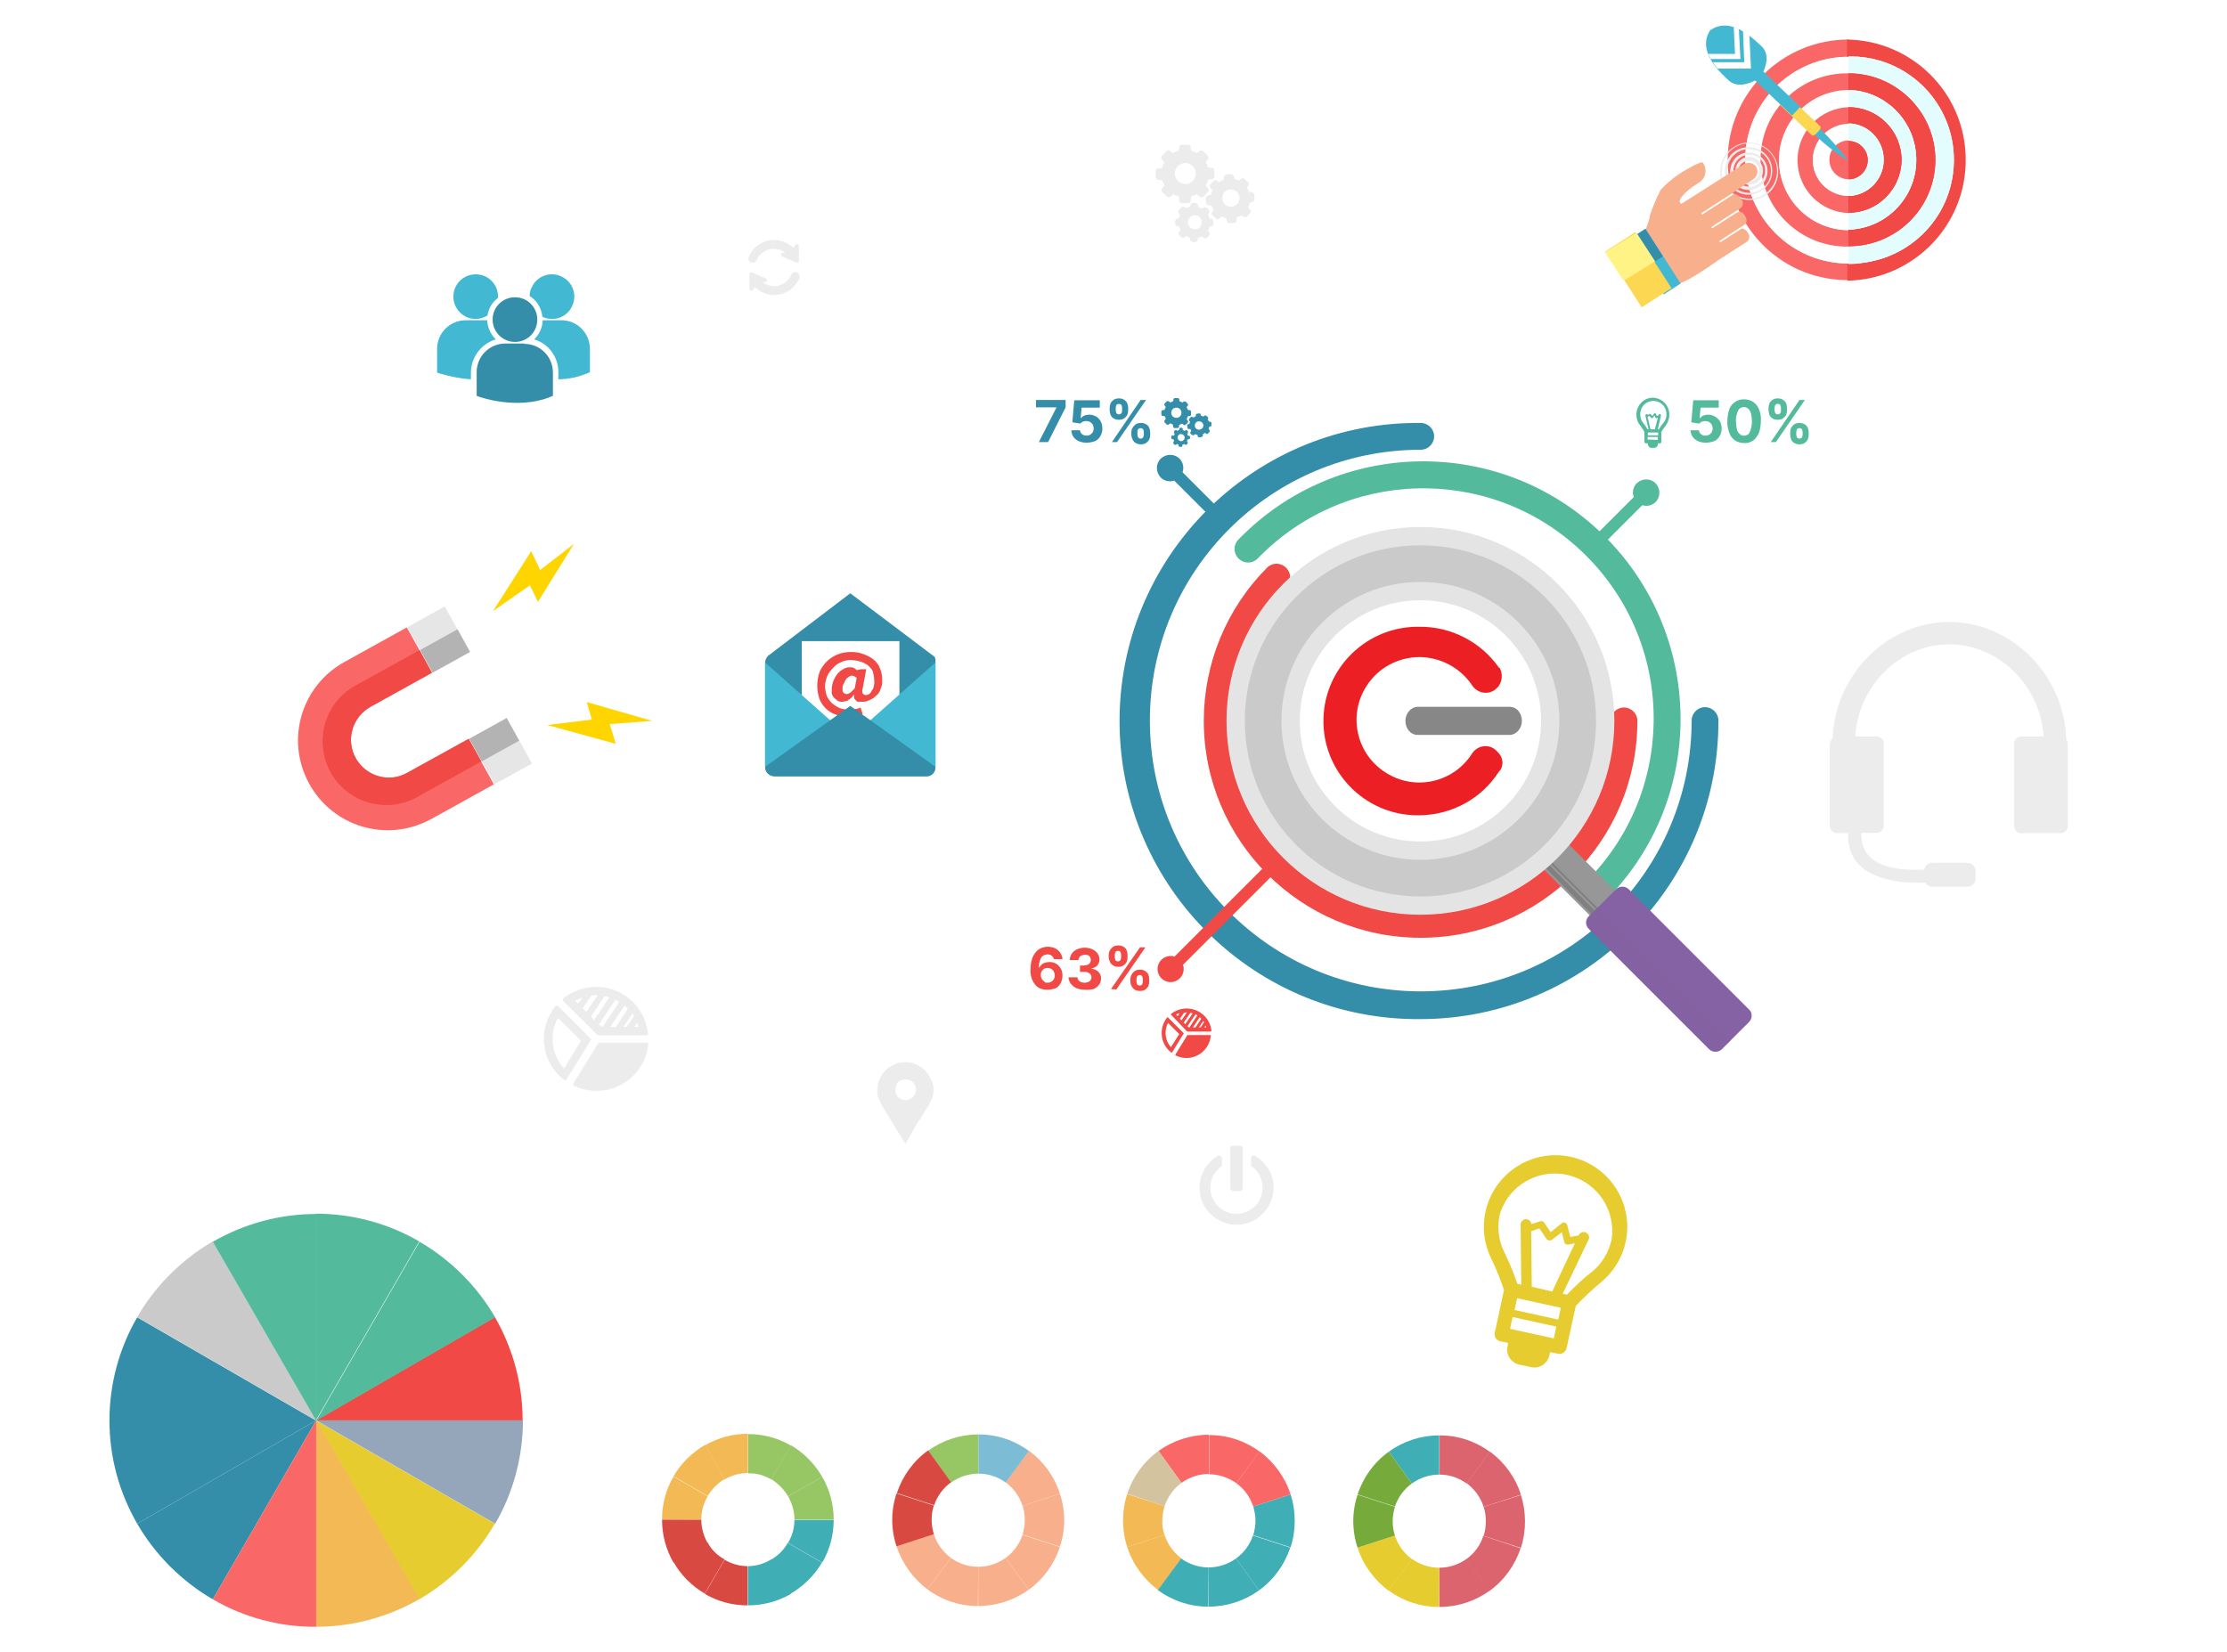 <?xml version="1.0" encoding="utf-8"?>
<!-- Generator: Adobe Illustrator 24.1.1, SVG Export Plug-In . SVG Version: 6.00 Build 0)  -->
<svg version="1.1" id="Layer_1" xmlns="http://www.w3.org/2000/svg" xmlns:xlink="http://www.w3.org/1999/xlink" x="0px" y="0px"
	 viewBox="0 0 698 518" style="enable-background:new 0 0 698 518;" xml:space="preserve">
<style type="text/css">
	.st0{fill:#FFFFFF;}
	.st1{fill:#F96867;}
	.st2{fill:#E6E6E6;}
	.st3{fill:#F04946;}
	.st4{fill:#B3B3B3;}
	.st5{fill:#FFD500;}
	.st6{fill:#E3FDFF;}
	.st7{fill:#FF2942;}
	.st8{fill:#42B8D3;}
	.st9{fill:#FCD751;}
	.st10{fill:#ECECEC;}
	.st11{fill:#F8B08C;}
	.st12{fill:#FFF385;}
	.st13{fill:#348EA9;}
	.st14{fill:#CACACA;}
	.st15{fill:#53BB9B;}
	.st16{fill:#E6CC2F;}
	.st17{fill:#95A6BA;}
	.st18{fill:#F3B955;}
	.st19{fill:#DC646E;}
	.st20{fill:#40AEB5;}
	.st21{fill:#76AA3B;}
	.st22{fill:#D3C39F;}
	.st23{fill:#97C664;}
	.st24{fill:#7CBCD5;}
	.st25{fill:#D84941;}
	.st26{fill:#979797;}
	.st27{fill:#808080;}
	.st28{fill:#8562A3;}
	.st29{opacity:0.5;fill:#8562A3;enable-background:new    ;}
	.st30{fill:#B1B1B1;}
	.st31{fill:none;stroke:#E4E4E4;stroke-width:22.97;stroke-miterlimit:10;}
	.st32{fill:none;stroke:#CACACA;stroke-width:11.48;stroke-miterlimit:10;}
	.st33{fill:#EC2024;}
	.st34{fill:#878787;}
</style>
<rect class="st0" width="698" height="518"/>
<g>
	<path class="st1" d="M127.6,242.3c-5.7,3.2-12.9,1.1-16.1-4.6c-3.2-5.7-1.1-12.9,4.6-16.1l19.3-10.7l-7.9-14.2l-19.3,10.7
		c-13.7,7.4-18.8,24.4-11.4,38.1s24.4,18.8,38.1,11.4c0.2-0.1,0.4-0.2,0.6-0.3l19.3-10.7l-7.9-14.2L127.6,242.3z"/>
	
		<rect x="130.7" y="192.3" transform="matrix(0.875 -0.485 0.485 0.875 -79.962 91.752)" class="st2" width="13.4" height="16.3"/>
	
		<rect x="150.1" y="227.3" transform="matrix(0.875 -0.485 0.485 0.875 -94.473 105.518)" class="st2" width="13.4" height="16.3"/>
	<path class="st3" d="M127.6,242.3c-5.7,3.2-12.9,1.1-16.1-4.6c-3.2-5.7-1.1-12.9,4.6-16.1l19.3-10.7l-3.9-7.1l-19.3,10.7
		c-9.9,4.9-13.9,16.9-9,26.8c4.9,9.9,16.9,13.9,26.8,9c0.5-0.3,1.1-0.6,1.6-0.9l19.3-10.7l-4-7.1L127.6,242.3z"/>
	
		<rect x="148.1" y="227.8" transform="matrix(0.875 -0.485 0.485 0.875 -92.995 104.118)" class="st4" width="13.4" height="8.1"/>
	
		<rect x="132.7" y="200" transform="matrix(0.875 -0.485 0.485 0.875 -81.437 93.149)" class="st4" width="13.4" height="8.1"/>
	<polygon class="st5" points="183.9,220.1 204.4,226 191.1,227 193,233.2 171.5,227.3 185.5,225.6 	"/>
	<polygon class="st5" points="168.6,188.7 179.9,170.5 169.3,178.7 166.5,172.8 154.5,191.6 166.1,183.5 	"/>
</g>
<path class="st1" d="M547,50.2c0-17.9,14.5-32.4,32.4-32.4c0,0,0.1,0,0.1,0v-5.4c-20.8-0.1-37.8,16.7-38,37.5
	c-0.1,20.5,16.1,37.3,36.5,37.9h1.4v-5.2C561.6,82.7,547.1,68.2,547,50.2C547,50.3,547,50.2,547,50.2z"/>
<path class="st0" d="M547,50.2c0,17.9,14.5,32.4,32.5,32.4c0,0,0.1,0,0.1,0v-5.2c-15,0.2-27.4-11.8-27.5-26.9
	c-0.2-14.8,11.4-27,26.2-27.5h1.2v-5.2C561.5,17.8,547,32.3,547,50.2z"/>
<path class="st1" d="M557.6,50.2c0-12.2,9.8-22,22-22V23c-15-0.4-27.5,11.5-27.8,26.5c-0.4,15,11.5,27.5,26.5,27.8h1.2v-5.2
	C567.3,72.1,557.6,62.3,557.6,50.2C557.6,50.2,557.6,50.2,557.6,50.2L557.6,50.2z"/>
<path class="st0" d="M557.6,50.2c0,12.1,9.9,22,22,22v-5.3c-9.2-0.2-16.4-7.8-16.2-17c0.2-8.9,7.3-16,16.2-16.2v-5.2
	c-11.9-0.2-21.8,9.3-22,21.3C557.6,49.9,557.6,50,557.6,50.2z"/>
<path class="st1" d="M568.2,50.2c0-6.3,5.1-11.4,11.4-11.4v-5.2c-9.2,0.2-16.4,7.8-16.2,17c0.2,8.9,7.3,16,16.2,16.2v-5.4
	C573.3,61.5,568.2,56.5,568.2,50.2C568.2,50.2,568.2,50.2,568.2,50.2z"/>
<path class="st0" d="M568.2,50.2c0,6.2,5.1,11.3,11.3,11.2c0,0,0,0,0.1,0v-5.2c-3.3,0.2-6.1-2.4-6.3-5.7c0,0,0,0,0,0
	c-0.1-3.3,2.4-6.1,5.8-6.3h0.5v-5.2C573.3,38.9,568.2,43.9,568.2,50.2C568.2,50.1,568.2,50.2,568.2,50.2z"/>
<path class="st1" d="M573.4,50.2c0,3.3,2.7,6,6,6l0,0V44C576,44.1,573.3,46.8,573.4,50.2z"/>
<path class="st3" d="M578.9,12.4v5.4c17.9,0,32.5,14.5,32.6,32.4S597,82.7,579,82.8l0,0V88c20.9-0.4,37.5-17.6,37.1-38.5
	C615.8,29.1,599.3,12.7,578.9,12.4L578.9,12.4z"/>
<path class="st0" d="M606.6,50.2c0,15-12.2,27.2-27.2,27.2c0,0,0,0,0,0v5.2c17.9,0.3,32.7-13.9,33-31.9c0.3-17.9-13.9-32.7-31.9-33
	c-0.4,0-0.8,0-1.1,0l0,0V23c14.9-0.1,27.1,11.9,27.2,26.8C606.6,49.9,606.6,50.1,606.6,50.2L606.6,50.2z"/>
<path class="st6" d="M606.6,50.2c0,15-12.2,27.2-27.2,27.2c0,0,0,0,0,0v5.2c17.9,0.3,32.7-13.9,33-31.9c0.3-17.9-13.9-32.7-31.9-33
	c-0.4,0-0.8,0-1.1,0l0,0V23c14.9-0.1,27.1,11.9,27.2,26.8C606.6,49.9,606.6,50.1,606.6,50.2L606.6,50.2z"/>
<path class="st7" d="M606.6,50.2c0-15-12.2-27.2-27.2-27.2c0,0,0,0,0,0v5.2c12.1,0.4,21.6,10.5,21.2,22.6
	c-0.4,11.6-9.7,20.9-21.2,21.2v5.2C594.4,77.2,606.5,65.2,606.6,50.2z"/>
<path class="st3" d="M606.6,50.2c0-15-12.2-27.2-27.2-27.2c0,0,0,0,0,0v5.2c12.1,0.4,21.6,10.5,21.2,22.6
	c-0.4,11.6-9.7,20.9-21.2,21.2v5.2C594.4,77.2,606.5,65.2,606.6,50.2z"/>
<path class="st0" d="M596,50.2c0,9.2-7.4,16.6-16.6,16.6V72c12.1-0.4,21.6-10.5,21.2-22.6c-0.4-11.6-9.7-20.9-21.2-21.2v5.2
	C588.6,33.5,596,40.9,596,50.2C596,50.2,596,50.2,596,50.2z"/>
<path class="st6" d="M596,50.2c0,9.2-7.4,16.6-16.6,16.6V72c12.1-0.4,21.6-10.5,21.2-22.6c-0.4-11.6-9.7-20.9-21.2-21.2v5.2
	C588.6,33.5,596,40.9,596,50.2C596,50.2,596,50.2,596,50.2z"/>
<path class="st7" d="M596,50.2c0-9.2-7.4-16.6-16.6-16.6v5.2c6.3,0.2,11.2,5.4,11,11.7c-0.2,6-5,10.9-11,11v5.2
	C588.5,66.7,595.9,59.3,596,50.2z"/>
<path class="st3" d="M596,50.2c0-9.2-7.4-16.6-16.6-16.6v5.2c6.3,0.2,11.2,5.4,11,11.7c-0.2,6-5,10.9-11,11v5.2
	C588.5,66.7,595.9,59.3,596,50.2z"/>
<path class="st0" d="M585.4,50.2c0,3.3-2.6,6-5.8,6c-0.1,0-0.1,0-0.2,0l0,0v5.2c6.3-0.2,11.2-5.4,11-11.7c-0.2-6-5-10.9-11-11v5.2
	C582.8,44,585.4,46.8,585.4,50.2L585.4,50.2z"/>
<path class="st6" d="M585.4,50.2c0,3.3-2.6,6-5.8,6c-0.1,0-0.1,0-0.2,0l0,0v5.2c6.3-0.2,11.2-5.4,11-11.7c-0.2-6-5-10.9-11-11v5.2
	C582.8,44,585.4,46.8,585.4,50.2L585.4,50.2z"/>
<path class="st7" d="M585.4,50.2c0-3.3-2.7-6-6-6v12C582.7,56.2,585.4,53.5,585.4,50.2z"/>
<path class="st3" d="M585.4,50.2c0-3.3-2.7-6-6-6v12C582.7,56.2,585.4,53.5,585.4,50.2z"/>
<path class="st8" d="M579.4,50.6c-2.8-3.8-5.9-7.3-9.3-10.6l-0.9,0.9l-0.9,0.9C571.7,45.1,575.4,48,579.4,50.6z"/>
<path class="st9" d="M569.7,41.4c0,0,1.4-1.3,0.8-1.8l-10.3-9.8l-2.6,2.8l10.3,9.8C568.5,42.9,569.7,41.4,569.7,41.4z"/>
<rect x="554.5" y="20" transform="matrix(0.689 -0.725 0.725 0.689 152.428 412.414)" class="st8" width="3.8" height="17.5"/>
<path class="st8" d="M551.7,24.3c0,0,4.2-6.3,0.4-9.8c-2.8-2.6-9.7-9.5-16.1-5c-4.2,6.5,3,13.1,5.8,15.7
	C545.5,28.7,551.7,24.3,551.7,24.3z"/>
<path class="st0" d="M545,9.1c-0.5-0.3-1-0.5-1.6-0.6l0.4,8.4h-8.4l0.8,1.6h9.3L545,9.1z"/>
<path class="st0" d="M548.8,21.5l-0.5-10.5c-0.6-0.5-1.3-0.9-2-1.3l0.4,9.8h-9.8c0.4,0.7,0.9,1.4,1.4,2L548.8,21.5z"/>
<path class="st10" d="M555.6,48.9c-2.6-4-8-5.2-12-2.6s-5.2,8-2.6,12c2.6,4,8,5.2,12,2.6c0,0,0,0,0,0
	C557,58.3,558.2,52.9,555.6,48.9z M540.6,58.6c-2.7-4.2-1.5-9.8,2.8-12.5c4.2-2.7,9.8-1.5,12.5,2.8c2.7,4.2,1.5,9.8-2.7,12.5
	C548.9,63.9,543.4,62.7,540.6,58.6z"/>
<path class="st10" d="M554,49.9c-2.1-3.2-6.3-4.1-9.5-2.1c-3.2,2.1-4.1,6.3-2.1,9.5c2.1,3.2,6.3,4.1,9.5,2.1l0,0
	C555.1,57.4,556,53.1,554,49.9z M541.8,57.6c-2.2-3.5-1.2-8.1,2.2-10.3c3.5-2.2,8.1-1.2,10.3,2.2c2.2,3.5,1.2,8.1-2.2,10.3
	c-3.4,2.3-7.9,1.3-10.2-2C542,57.8,541.9,57.7,541.8,57.6L541.8,57.6z"/>
<path class="st10" d="M552.5,50.8c-1.5-2.3-4.6-3-6.9-1.5c-2.3,1.5-3,4.6-1.5,6.9c1.5,2.3,4.5,3,6.9,1.6l0,0
	C553.2,56.3,553.9,53.2,552.5,50.8C552.5,50.9,552.5,50.9,552.5,50.8z M543.2,56.8c-1.7-2.7-0.9-6.4,1.8-8.1s6.4-0.9,8.1,1.8
	c1.7,2.7,0.9,6.4-1.8,8.1C548.5,60.4,544.9,59.6,543.2,56.8z"/>
<path class="st10" d="M550.9,51.9c-0.9-1.5-2.9-2-4.5-1c-1.5,0.9-2,2.9-1,4.5c0.9,1.5,2.9,2,4.5,1c0,0,0,0,0,0l0,0
	C551.4,55.4,551.8,53.4,550.9,51.9C550.9,51.9,550.9,51.9,550.9,51.9z M544.6,55.9c-1.3-2-0.7-4.7,1.3-6c2-1.3,4.7-0.7,6,1.3
	c1.3,2,0.7,4.7-1.3,6c0,0,0,0,0,0l0,0c-2,1.3-4.6,0.8-5.9-1.2C544.7,56,544.6,55.9,544.6,55.9z"/>
<path class="st11" d="M538.5,81.6l9-5.8c0.9-0.6,1-1.9,0.4-2.7c0-0.1-0.1-0.1-0.1-0.2l0,0c-0.3-0.6-0.9-1-1.6-1.2
	c-0.4,0-0.7,0.1-1,0.4l-5.9,3.8c-0.1,0-0.1,0-0.3-0.1s-0.1-0.1,0-0.3l0,0l7.7-5c0.8-0.5,1-1.6,0.3-2.7c-0.5-0.8-0.8-1.3-1.7-1.4
	c-0.4,0-0.7,0.1-1,0.3l-7.5,4.8c-0.1,0-0.3,0-0.3-0.1s-0.1-0.3,0-0.3l0,0l7.4-4.8l0,0l1.6-1c0.9-0.7,1-2,0.3-2.8
	c-0.1-0.1-0.1-0.1-0.2-0.2c-0.3-0.7-1-1.3-1.8-1.4c-0.3,0-0.6,0.1-0.9,0.3l-9.3,6c-0.1,0-0.3,0-0.3-0.1s-0.1-0.3,0-0.3l9.3-6
	l2.3-1.6l4.6-3c1.3-0.8,1.7-2.5,1-3.8c-0.8-1.3-2.5-1.7-3.8-1c-0.1,0-0.1,0.1-0.2,0.1l0,0l-19.5,12.4c-1.7-0.7,0.8-3.7,5.1-6.4
	c2.1-1,3-3.5,2.1-5.6c-0.1-0.3-0.3-0.6-0.5-0.9c0,0-0.1-0.8-5.2,2.2c-3,1.7-5.7,3.8-8,6.3c-1.3,2.6-2.5,5.3-3.4,8.1
	c-0.1,0.2-0.1,0.5-0.1,0.8c-0.4,2.2-3.5,7.2-1.2,11c2.9,4.7,6.5,10.2,6.5,10.2S524.3,91.8,538.5,81.6z"/>
<rect x="515.4" y="72" transform="matrix(0.842 -0.54 0.54 0.842 37.597 292.812)" class="st8" width="6.3" height="20.4"/>
<rect x="508.1" y="74.2" transform="matrix(0.841 -0.541 0.541 0.841 35.793 291.25)" class="st9" width="11.1" height="20.9"/>
<polygon class="st12" points="503,79.1 512.9,73 518.8,81.9 508.9,88 "/>
<rect x="515.7" y="71.9" transform="matrix(0.842 -0.54 0.54 0.842 40.215 291.277)" class="st13" width="2.9" height="10.2"/>
<path class="st13" d="M292.5,205.6L292.5,205.6c-0.2-0.2-26-19.6-26-19.6l-25.1,19.1c-1,0.6-1.6,1.6-1.6,2.8v32.4c0,1.7,1.3,3,3,3
	h47.4c1.7,0,3-1.3,3-3v-32.7C293.4,205.9,292.5,205.6,292.5,205.6z"/>
<rect x="251.3" y="201" class="st0" width="30.6" height="25.6"/>
<path class="st8" d="M266.5,231.4l-26.7-23.7v32.4c0,1.7,1.3,3,3,3h47.4c1.7,0,3-1.3,3-3v-32.4L266.5,231.4z"/>
<path class="st3" d="M269.9,209.8h1.6l-1.1,6c-0.2,0.5-0.2,1.1,0,1.6c0.2,0.2,0.5,0.5,0.7,0.5c0.4,0,0.8,0,1.1-0.2
	c0.4-0.2,0.7-0.5,0.9-0.9c0.2-0.5,0.7-0.9,0.7-1.4c0.2-0.7,0.3-1.4,0.2-2.1c0-1-0.2-2-0.5-3c-0.4-0.7-1-1.3-1.6-1.8
	c-0.7-0.5-1.5-0.9-2.3-1.1c-0.9-0.3-1.8-0.4-2.8-0.5c-1.1,0-2.2,0.2-3.2,0.7c-1,0.4-1.8,1-2.5,1.8c-0.7,0.7-1.4,1.6-1.8,2.5
	c-0.4,1-0.7,2.1-0.7,3.2c0,1,0.2,2,0.5,3c0.4,0.9,0.9,1.6,1.6,2.3c0.8,0.7,1.6,1.2,2.5,1.6c1.1,0.4,2.3,0.5,3.5,0.5
	c0.5,0,0.9,0,1.4-0.2c0.6-0.1,1.1-0.2,1.6-0.5l0.7,2.1c-0.7,0.2-1.1,0.5-1.8,0.7c-0.8,0.2-1.5,0.3-2.3,0.2c-1.4,0-2.8-0.2-4.1-0.7
	c-2.4-0.7-4.3-2.5-5.3-4.8c-1-2.8-1-5.9,0-8.7c1.1-2.5,3.2-4.5,5.8-5.5c1.3-0.5,2.7-0.7,4.1-0.7c1.3,0,2.7,0.2,3.9,0.7
	c1.1,0.4,2.1,0.9,3,1.6c0.9,0.7,1.7,1.7,2.1,2.8c0.5,1.2,0.7,2.4,0.7,3.7c0.1,0.9-0.1,1.9-0.5,2.8c-0.2,0.8-0.7,1.6-1.4,2.1
	c-0.6,0.6-1.3,1.1-2.1,1.4c-0.8,0.4-1.7,0.6-2.5,0.5h-1.1c-0.2,0-0.5-0.2-0.7-0.5s-0.5-0.5-0.5-0.7v-1.1l0,0
	c-0.2,0.2-0.5,0.7-0.7,0.9c-0.3,0.3-0.6,0.5-0.9,0.7c-0.3,0.3-0.7,0.5-1.1,0.5c-0.7,0.3-1.6,0.3-2.3,0c-0.2-0.2-0.7-0.5-0.9-0.7
	c-0.4-0.3-0.7-0.7-0.9-1.1c-0.2-0.4-0.3-0.9-0.2-1.4c-0.1-1.8,0.5-3.6,1.6-5.1c0.5-0.7,1.1-1.2,1.8-1.6c0.6-0.4,1.3-0.7,2.1-0.7
	c0.5,0,1,0,1.4,0.2c0.3,0.2,0.7,0.4,0.9,0.7L269.9,209.8z M268.5,212.5c-0.2-0.2-0.5-0.2-0.7-0.5c-0.2,0-0.5-0.2-0.7-0.2
	c-0.4,0-0.8,0.2-1.2,0.5c-0.5,0.2-0.7,0.7-0.9,0.9l-0.7,1.4c-0.2,0.4-0.3,0.9-0.2,1.4c-0.1,0.4,0,0.8,0.2,1.1
	c0.3,0.3,0.7,0.5,1.1,0.5c0.3,0,0.5-0.1,0.7-0.2c0.2-0.2,0.5-0.2,0.7-0.5l0.7-0.7c0.3-0.2,0.5-0.6,0.5-0.9L268.5,212.5z"/>
<path class="st13" d="M290.2,243.4h-47.4c-1.7,0-3-1.3-3-3l26.7-19.1l26.7,19.1c0.1,1.5-1,2.9-2.5,3
	C290.5,243.4,290.3,243.4,290.2,243.4z"/>
<g>
	<path class="st14" d="M66.7,389.2c-9.8,5.7-18,13.9-23.7,23.7l56.1,32.4L66.7,389.2z"/>
	<path class="st3" d="M163.8,445.3c0-11.4-3-22.5-8.7-32.4l-56.1,32.4H163.8z"/>
	<path class="st13" d="M43,413c-5.7,9.8-8.7,21-8.7,32.4h64.8L43,413z"/>
	<path class="st15" d="M99.1,380.6c-11.4,0-22.5,3-32.4,8.7l32.4,56.1V380.6z"/>
	<path class="st15" d="M131.4,389.2c-9.8-5.7-21-8.7-32.4-8.7v64.8L131.4,389.2z"/>
	<path class="st15" d="M155.2,413c-5.7-9.8-13.9-18-23.7-23.7l-32.4,56.1L155.2,413z"/>
	<path class="st13" d="M34.3,445.3c0,11.4,3,22.5,8.7,32.4l56.1-32.4H34.3z"/>
	<path class="st13" d="M43,477.7c5.7,9.8,13.9,18,23.7,23.7l32.4-56.1L43,477.7z"/>
	<path class="st16" d="M131.4,501.4c9.8-5.7,18-13.9,23.7-23.7l-56.1-32.4L131.4,501.4z"/>
	<path class="st17" d="M99.1,445.3l56.1,32.4c5.7-9.8,8.7-21,8.7-32.4H99.1z"/>
	<path class="st18" d="M99.1,510c11.4,0,22.5-3,32.4-8.7l-32.4-56.1V510z"/>
	<path class="st1" d="M66.7,501.4c9.8,5.7,21,8.7,32.4,8.6v-64.7L66.7,501.4z"/>
</g>
<g>
	<path class="st19" d="M465.7,477c0,1.5-0.2,3.1-0.7,4.5l11.7,3.8c1.7-5.4,1.7-11.2,0-16.6l-11.7,3.7
		C465.5,473.9,465.7,475.4,465.7,477z"/>
	<path class="st20" d="M451.1,462.3L451.1,462.3V450l0,0c-5.7,0-11.2,1.8-15.8,5.1l7.2,10C445,463.3,448,462.3,451.1,462.3z"/>
	<path class="st19" d="M465,472.4l11.7-3.8c-1.7-5.4-5.1-10.1-9.7-13.5l-7.3,9.9C462.2,466.9,464.1,469.5,465,472.4z"/>
	<path class="st19" d="M459.7,465.1l7.3-9.9c-4.6-3.4-10.1-5.2-15.8-5.2v12.3C454.3,462.3,457.2,463.3,459.7,465.1z"/>
	<path class="st19" d="M459.6,488.8l7.2,10c4.6-3.3,8-8,9.8-13.4l-11.7-3.9C464,484.4,462.2,486.9,459.6,488.8z"/>
	<path class="st19" d="M451.1,491.5L451.1,491.5v12.3l0,0c5.7,0,11.2-1.8,15.8-5.1l-7.2-10C457.2,490.5,454.2,491.5,451.1,491.5z"/>
	<path class="st16" d="M437.2,481.4l-11.7,3.8c1.7,5.4,5.2,10.1,9.7,13.5l7.3-9.9C440,486.9,438.1,484.3,437.2,481.4z"/>
	<path class="st21" d="M442.5,465.1l-7.2-10c-4.6,3.3-8,8-9.8,13.4l11.7,3.8C438.2,469.4,440,466.9,442.5,465.1z"/>
	<path class="st21" d="M436.5,476.9c0-1.5,0.3-3.1,0.7-4.5l-11.7-3.8c-1.8,5.4-1.8,11.2,0,16.6l11.7-3.8
		C436.7,479.9,436.5,478.4,436.5,476.9z"/>
	<path class="st16" d="M451.1,491.5c-3.1,0-6.1-1-8.6-2.8l-7.3,9.9c4.6,3.4,10.1,5.2,15.8,5.2L451.1,491.5z"/>
	<path class="st20" d="M393.5,476.8c0,1.5-0.3,3.1-0.7,4.5l11.7,3.8c0.9-2.7,1.3-5.5,1.3-8.3c0-2.8-0.4-5.6-1.3-8.3l-11.7,3.8
		C393.2,473.7,393.5,475.2,393.5,476.8z"/>
	<path class="st1" d="M378.9,462.1L378.9,462.1v-12.3l0,0c-5.7,0-11.2,1.8-15.8,5.1l7.2,10C372.8,463.1,375.8,462.1,378.9,462.1z"/>
	<path class="st1" d="M392.8,472.3l11.7-3.8c-1.7-5.4-5.2-10.1-9.7-13.5l-7.3,10C390,466.8,391.8,469.3,392.8,472.3z"/>
	<path class="st1" d="M387.5,465l7.3-9.9c-4.6-3.4-10.1-5.2-15.8-5.2v12.3C382,462.2,385,463.2,387.5,465z"/>
	<path class="st20" d="M387.4,488.6l7.2,10c4.6-3.3,8-8,9.8-13.4l-11.7-3.8C391.8,484.2,389.9,486.8,387.4,488.6z"/>
	<path class="st20" d="M378.8,491.4L378.8,491.4v12.3l0,0c5.7,0,11.2-1.8,15.8-5.1l-7.2-10C384.9,490.4,381.9,491.4,378.8,491.4z"/>
	<path class="st18" d="M365,481.2l-11.7,3.8c1.7,5.4,5.2,10.1,9.7,13.5l7.3-9.9C367.8,486.7,365.9,484.1,365,481.2z"/>
	<path class="st22" d="M370.3,464.9l-7.2-10c-4.6,3.3-8,8-9.8,13.4l11.7,3.9C366,469.3,367.8,466.7,370.3,464.9z"/>
	<path class="st18" d="M364.3,476.7c0-1.5,0.3-3.1,0.7-4.5l-11.7-3.8c-0.9,2.7-1.3,5.5-1.3,8.3c0,2.8,0.4,5.6,1.3,8.3l11.7-3.8
		C364.5,479.8,364.2,478.2,364.3,476.7z"/>
	<path class="st20" d="M378.8,491.4c-3.1,0-6.1-1-8.6-2.8l-7.3,9.9c4.6,3.4,10.1,5.2,15.8,5.2L378.8,491.4z"/>
	<path class="st11" d="M321.2,476.6c0,1.5-0.3,3.1-0.7,4.5l11.7,3.8c1.8-5.4,1.8-11.2,0-16.6l-11.7,3.8
		C321,473.5,321.2,475.1,321.2,476.6z"/>
	<path class="st23" d="M306.7,462L306.7,462v-12.3l0,0c-5.7,0-11.2,1.8-15.8,5.1l7.2,10C300.5,463,303.6,462,306.7,462z"/>
	<path class="st11" d="M320.5,472.1l11.7-3.8c-1.7-5.4-5.1-10.1-9.7-13.5l-7.3,9.9C317.7,466.6,319.6,469.2,320.5,472.1z"/>
	<path class="st24" d="M315.2,464.8l7.3-9.9c-4.6-3.4-10.1-5.2-15.8-5.2V462C309.8,462,312.8,463,315.2,464.8z"/>
	<path class="st11" d="M315.2,488.4l7.2,10c4.6-3.3,8-8,9.8-13.4l-11.7-3.8C319.5,484.1,317.7,486.6,315.2,488.4z"/>
	<path class="st11" d="M306.6,491.2L306.6,491.2v12.3l0,0c5.7,0,11.2-1.8,15.8-5.1l-7.2-10C312.7,490.2,309.7,491.2,306.6,491.2z"/>
	<path class="st11" d="M292.7,481l-11.7,3.8c1.8,5.4,5.2,10.1,9.7,13.5l7.3-9.9C295.5,486.5,293.7,484,292.7,481z"/>
	<path class="st25" d="M298.1,464.7l-7.2-10c-4.6,3.3-8,8-9.8,13.4l11.7,3.8C293.7,469.1,295.6,466.5,298.1,464.7z"/>
	<path class="st25" d="M292,476.5c0-1.5,0.2-3.1,0.7-4.5l-11.7-3.8c-1.8,5.4-1.8,11.2,0,16.6l11.7-3.8
		C292.3,479.6,292,478.1,292,476.5z"/>
	<path class="st11" d="M306.6,491.2c-3.1,0-6.1-1-8.6-2.8l-7.3,9.9c4.6,3.4,10.1,5.2,15.8,5.2L306.6,491.2z"/>
	<path class="st20" d="M241.6,489l6.1,10.7c4.1-2.4,7.5-5.7,9.9-9.8l-10.7-6.2C245.7,485.9,243.9,487.7,241.6,489z"/>
	<path class="st20" d="M247,483.7l10.7,6.2c2.4-4.1,3.6-8.7,3.6-13.4H249C249,479,248.3,481.5,247,483.7z"/>
	<path class="st25" d="M219.8,476.4h-12.3c0,4.7,1.2,9.4,3.6,13.5l10.7-6.1C220.5,481.5,219.8,478.9,219.8,476.4z"/>
	<path class="st25" d="M221.8,483.6l-10.7,6.1c2.3,4.1,5.7,7.5,9.8,9.9l6.2-10.7C224.9,487.7,223,485.9,221.8,483.6z"/>
	<path class="st25" d="M227.1,489l-6.2,10.7c4.1,2.4,8.7,3.6,13.4,3.6V491C231.8,491,229.3,490.3,227.1,489z"/>
	<path class="st20" d="M234.4,491v12.3c4.7,0,9.4-1.2,13.5-3.6l-6.2-10.8C239.4,490.3,236.9,491,234.4,491z"/>
	<path class="st18" d="M234.4,461.8v-12.3c-4.7,0-9.3,1.2-13.4,3.6l6.1,10.7C229.4,462.5,231.9,461.8,234.4,461.8z"/>
	<path class="st18" d="M219.8,476.4L219.8,476.4c0-2.6,0.7-5.1,2-7.3l-10.7-6.2c-2.4,4.1-3.6,8.7-3.6,13.4L219.8,476.4z"/>
	<path class="st23" d="M249,476.4L249,476.4h12.3c0-4.7-1.2-9.3-3.6-13.4l-10.7,6.1C248.3,471.3,249,473.9,249,476.4z"/>
	<path class="st18" d="M227.1,463.7l-6.1-10.7c-4.1,2.4-7.5,5.7-9.9,9.8l10.7,6.2C223.1,466.9,224.9,465,227.1,463.7z"/>
	<path class="st23" d="M241.7,463.8l6.2-10.6c-4.1-2.4-8.7-3.6-13.4-3.6v12.3C237,461.8,239.5,462.5,241.7,463.8z"/>
	<path class="st23" d="M247,469.1l10.7-6.1c-2.4-4.1-5.7-7.5-9.8-9.9l-6.2,10.6C243.9,465.1,245.7,466.9,247,469.1z"/>
</g>
<path class="st15" d="M523.2,130.1c0.1-2.8-2.1-5.2-4.9-5.4s-5.2,2.1-5.4,4.9c0,0.2,0,0.3,0,0.5c0,1.2,0.4,2.3,1.1,3.2
	c0.5,0.7,1,1.3,1.4,2.1v3.1c0,0.3,0.2,0.5,0.5,0.5c0,0,0,0,0,0h0.6v0.3c0,0.6,0.5,1.1,1.1,1.1l0,0h0.9c0.6,0,1.1-0.5,1.1-1.1v-0.3
	h0.6c0.3,0,0.5-0.2,0.5-0.5c0,0,0,0,0,0v-3.1c0.4-0.7,0.9-1.4,1.4-2C522.8,132.4,523.2,131.3,523.2,130.1L523.2,130.1z M517.3,134.6
	l-0.9-3.9l0.5-0.3l0.7,0.6c0.1,0.1,0.1,0.1,0.2,0.1c0.1,0,0.1,0,0.2-0.1l0.6-0.7l0.3,0.7c0,0.1,0.1,0.1,0.2,0.1h0.1l0.4-0.2
	l-0.9,3.7L517.3,134.6z M519.7,135.6v0.9h-3.2v-0.9L519.7,135.6z M516.4,137.8V137h3.2v0.9L516.4,137.8z M519.9,134.6h-0.3l1-4.3
	c0-0.2-0.1-0.4-0.3-0.5c-0.2,0-0.4,0.1-0.5,0.3v0.1l-0.5,0.2l-0.4-0.8c0-0.1-0.1-0.1-0.2-0.1c-0.1,0-0.2,0-0.2,0.1l-0.6,0.8
	l-0.6-0.6c-0.1-0.1-0.2-0.1-0.3,0l-0.5,0.3l0,0c0-0.2-0.3-0.3-0.5-0.3c0,0,0,0,0,0c-0.2,0.1-0.3,0.3-0.3,0.5l1,4.3h-0.3
	c-0.4-0.7-0.9-1.4-1.4-2c-0.6-0.7-0.9-1.6-0.9-2.6c-0.1-2.3,1.6-4.2,3.9-4.3c2.3-0.1,4.2,1.6,4.3,3.9c0,0.1,0,0.3,0,0.4
	c0,0.9-0.3,1.8-0.9,2.5C520.8,133.2,520.4,133.8,519.9,134.6L519.9,134.6z"/>
<path class="st3" d="M372,323.3c0,0,0.1,0.1,0.2,0.1h7.2c0.1,0,0.1,0,0.2-0.1c0,0,0.1-0.1,0.1-0.2c-0.5-4.3-4.3-7.3-8.6-6.9
	c-1.5,0.2-2.8,0.7-4,1.6c-0.1,0-0.1,0.1-0.1,0.2c0,0.1,0,0.1,0.1,0.2L372,323.3z M371,320.6l2.1-3.1c0.2,0,0.5,0.1,0.7,0.2l-2.3,3.4
	L371,320.6z M371.8,317.4h0.2l-1.7,2.5l-0.5-0.5l1.3-1.9L371.8,317.4L371.8,317.4z M369.7,317.7l-0.6,0.9l-0.5-0.5
	c0.3-0.2,0.6-0.3,0.9-0.4L369.7,317.7L369.7,317.7z M375.8,322.1l1.3-2c0.1,0.1,0.2,0.3,0.3,0.4l-1.1,1.6L375.8,322.1z M377.5,322.1
	l0.4-0.6c0.1,0.2,0.1,0.4,0.2,0.6H377.5z M373.9,322.1l2.1-3.2l0.2,0.2c0.1,0.1,0.2,0.2,0.3,0.3l-1.8,2.7L373.9,322.1z M372.8,322.1
	h-0.2l-0.4-0.4l2.5-3.7c0.2,0.1,0.4,0.2,0.6,0.3L372.8,322.1z"/>
<path class="st3" d="M371,323.9l-4.9-4.9c0,0-0.1-0.1-0.1-0.1c-0.1,0-0.1,0-0.2,0.1c-2.7,3.4-2.1,8.3,1.2,10.9c0,0,0,0,0.1,0.1
	c0,0,0.1,0,0.1,0l0,0c0.1,0,0.1,0,0.2-0.1l3.6-5.9C371.1,324.1,371.1,324,371,323.9L371,323.9z M369.6,324.2l-2.6,4.1
	c-1.6-1.8-2.1-4.4-1.3-6.7c0.1-0.3,0.2-0.6,0.4-0.9L369.6,324.2z"/>
<path class="st3" d="M379.4,324.5h-7.1c-0.1,0-0.2,0-0.2,0.1l-3.7,6c0,0.1,0,0.1,0,0.2c0,0.1,0.1,0.1,0.1,0.1c1,0.5,2.2,0.8,3.3,0.8
	c4,0,7.3-3,7.7-7c0-0.1,0-0.1-0.1-0.2C379.5,324.5,379.4,324.5,379.4,324.5L379.4,324.5z"/>
<path class="st13" d="M365.1,130.5c0.1,0.3,0.2,0.5,0.3,0.8l-0.4,0.5c-0.1,0.2-0.1,0.4,0,0.6l0.7,0.7c0.2,0.1,0.4,0.1,0.6,0l0.5-0.4
	c0.3,0.1,0.5,0.3,0.8,0.4l0.1,0.7c0,0.2,0.2,0.4,0.4,0.4h1c0.2,0,0.4-0.2,0.4-0.4l0.1-0.6c0.3-0.1,0.6-0.2,0.9-0.4l0.5,0.4
	c0.2,0.1,0.4,0.1,0.6,0l0.7-0.7c0.1-0.2,0.1-0.4,0-0.6l-0.4-0.5c0.2-0.3,0.3-0.6,0.4-0.9l0.6-0.1c0.2,0,0.4-0.2,0.4-0.4v-1
	c0-0.2-0.2-0.4-0.4-0.4l-0.6-0.1c-0.1-0.3-0.2-0.6-0.4-0.9l0.4-0.4c0.1-0.2,0.1-0.4,0-0.6l-0.7-0.7c-0.2-0.1-0.4-0.1-0.6,0l-0.4,0.3
	c-0.3-0.2-0.6-0.3-0.9-0.4l-0.1-0.6c0-0.2-0.2-0.4-0.4-0.4h-1c-0.2,0-0.4,0.2-0.4,0.4l-0.1,0.6c-0.3,0.1-0.6,0.2-0.9,0.4l-0.5-0.4
	c-0.2-0.1-0.4-0.1-0.6,0l-0.7,0.7c-0.1,0.2-0.1,0.4,0,0.6l0.4,0.5c-0.2,0.3-0.3,0.6-0.4,0.9l-0.6,0.1c-0.2,0-0.4,0.2-0.4,0.4v1
	c0,0.2,0.2,0.4,0.4,0.4L365.1,130.5z M368.7,127.8c0.9,0,1.6,0.7,1.6,1.6c0,0.9-0.7,1.6-1.6,1.6c-0.9,0-1.6-0.7-1.6-1.6
	C367.1,128.5,367.8,127.8,368.7,127.8C368.7,127.8,368.7,127.8,368.7,127.8z"/>
<path class="st13" d="M378.5,130.7l-0.5-0.4c-0.2-0.1-0.4-0.1-0.5,0l-0.3,0.3c-0.2-0.1-0.5-0.2-0.8-0.3l-0.1-0.4
	c0-0.2-0.2-0.3-0.4-0.3l-0.7,0.1c-0.2,0-0.4,0.2-0.4,0.4v0.4c-0.3,0.1-0.5,0.2-0.7,0.4l-0.4-0.2c-0.2-0.1-0.4-0.1-0.5,0.1l-0.5,0.5
	c-0.1,0.2-0.1,0.4,0,0.6l0.3,0.3c-0.1,0.2-0.2,0.5-0.2,0.7l-0.4,0.1c-0.2,0-0.4,0.2-0.3,0.4l0.1,0.7c0,0.2,0.2,0.4,0.4,0.4h0.5
	c0.1,0.2,0.2,0.4,0.3,0.6l-0.3,0.4c-0.1,0.2-0.1,0.4,0.1,0.5l0.5,0.4c0.2,0.1,0.4,0.1,0.5,0l0.4-0.3c0.2,0.1,0.5,0.2,0.7,0.2
	l0.1,0.5c0,0.2,0.2,0.3,0.5,0.3l0.7-0.1c0.2,0,0.4-0.2,0.4-0.4v-0.5c0.2-0.1,0.5-0.2,0.7-0.4l0.4,0.3c0.2,0.1,0.4,0.1,0.5-0.1
	l0.5-0.5c0.1-0.2,0.1-0.4,0-0.6l-0.3-0.3c0.1-0.2,0.2-0.5,0.2-0.7l0.4-0.1c0.2,0,0.3-0.2,0.3-0.4l0-0.7c0-0.2-0.2-0.4-0.4-0.4h-0.4
	c-0.1-0.2-0.2-0.5-0.4-0.7l0.2-0.3C378.7,131.1,378.7,130.9,378.5,130.7L378.5,130.7z M375.9,134.7c-0.7,0.1-1.4-0.5-1.4-1.2
	c0,0,0,0,0,0c-0.1-0.7,0.5-1.4,1.2-1.4c0,0,0,0,0,0c0.7-0.1,1.4,0.5,1.5,1.2C377.2,134,376.7,134.6,375.9,134.7L375.9,134.7z"/>
<path class="st13" d="M367.5,136.5c-0.2,0-0.4,0.2-0.4,0.4v0.4c0,0.2,0.2,0.4,0.4,0.4h0.3c0,0.2,0.1,0.4,0.2,0.5l-0.2,0.3
	c-0.1,0.2-0.1,0.4,0,0.6l0.3,0.3c0.2,0.1,0.4,0.1,0.5,0l0.3-0.2c0.2,0.1,0.4,0.2,0.5,0.2v0.3c0,0.2,0.2,0.4,0.4,0.4h0.4
	c0.2,0,0.4-0.1,0.4-0.4v-0.3c0.2-0.1,0.4-0.1,0.6-0.2l0.2,0.2c0.2,0.1,0.4,0.1,0.5,0l0.3-0.3c0.1-0.2,0.1-0.4,0-0.6l-0.2-0.2
	c0.1-0.2,0.2-0.4,0.3-0.6h0.3c0.2,0,0.4-0.2,0.4-0.4V137c0-0.2-0.2-0.4-0.4-0.4h-0.3c-0.1-0.2-0.1-0.4-0.2-0.6l0.2-0.2
	c0.1-0.2,0.1-0.4,0-0.6l-0.3-0.3c-0.2-0.1-0.4-0.1-0.5,0l-0.2,0.2c-0.2-0.1-0.4-0.2-0.6-0.3v-0.3c0-0.2-0.2-0.4-0.4-0.4H370
	c-0.2,0-0.4,0.2-0.4,0.4v0.3c-0.2,0.1-0.4,0.1-0.6,0.3l-0.2-0.2c-0.2-0.1-0.4-0.1-0.5,0l-0.3,0.3c-0.1,0.2-0.1,0.4,0,0.6l0.2,0.2
	c-0.1,0.2-0.2,0.4-0.2,0.6L367.5,136.5z M370.2,136.1c0.6,0,1.1,0.5,1.1,1.1c0,0.6-0.5,1.1-1.1,1.1s-1.1-0.5-1.1-1.1c0,0,0,0,0,0
	C369.1,136.5,369.6,136,370.2,136.1C370.2,136,370.2,136,370.2,136.1z"/>
<path class="st13" d="M325.6,138.6l5.5-10.8v-0.1h-6.4v-2.3h9.3v2.3l-5.5,10.9H325.6z"/>
<path class="st13" d="M340.5,138.8c-0.8,0-1.7-0.2-2.4-0.5c-0.7-0.3-1.3-0.8-1.7-1.4c-0.4-0.6-0.6-1.3-0.6-2h2.7
	c0,0.5,0.3,0.9,0.6,1.2c0.8,0.6,1.8,0.6,2.6,0.2c0.3-0.2,0.6-0.5,0.8-0.8c0.2-0.4,0.3-0.8,0.3-1.2c0-0.4-0.1-0.8-0.3-1.2
	c-0.2-0.3-0.5-0.6-0.8-0.8c-0.4-0.2-0.8-0.3-1.2-0.3c-0.4,0-0.8,0.1-1.1,0.2c-0.3,0.1-0.6,0.4-0.8,0.6l-2.5-0.4l0.6-6.9h8v2.3H339
	l-0.3,3.3h0.1c0.3-0.4,0.6-0.6,1-0.8c0.5-0.2,1-0.3,1.6-0.3c1.5,0,2.9,0.8,3.6,2.1c0.7,1.5,0.7,3.2-0.1,4.6c-0.4,0.7-1,1.3-1.7,1.6
	C342.3,138.6,341.4,138.8,340.5,138.8z"/>
<path class="st13" d="M347.8,128.6v-0.7c0-0.5,0.1-1,0.3-1.5c0.2-0.4,0.6-0.8,1-1.1c0.5-0.3,1-0.4,1.6-0.4c0.6,0,1.1,0.1,1.6,0.4
	c0.4,0.3,0.8,0.6,1,1.1c0.2,0.5,0.3,1,0.3,1.5v0.7c0,0.5-0.1,1-0.3,1.5c-0.2,0.4-0.6,0.8-1,1.1c-0.5,0.3-1,0.4-1.6,0.4
	c-0.6,0-1.1-0.1-1.6-0.4c-0.4-0.2-0.8-0.6-1-1.1C347.9,129.6,347.8,129.1,347.8,128.6z M348.5,138.6l9-13.2h1.7l-9.1,13.2H348.5z
	 M349.7,127.9v0.7c0,0.3,0.1,0.6,0.2,0.9c0.2,0.3,0.5,0.4,0.8,0.4c0.3,0,0.6-0.1,0.8-0.4c0.2-0.3,0.2-0.6,0.2-0.9v-0.7
	c0-0.3-0.1-0.6-0.2-0.9c-0.3-0.4-1-0.5-1.4-0.2c-0.1,0.1-0.2,0.1-0.2,0.2C349.8,127.3,349.7,127.6,349.7,127.9L349.7,127.9z
	 M354.6,136.2v-0.7c0-0.5,0.1-1,0.4-1.4c0.2-0.4,0.6-0.8,1-1.1c0.5-0.3,1-0.4,1.6-0.4c0.6,0,1.1,0.1,1.6,0.4c0.4,0.2,0.8,0.6,1,1.1
	c0.2,0.5,0.3,1,0.3,1.5v0.7c0,0.5-0.1,1-0.3,1.5c-0.2,0.4-0.6,0.8-1,1.1c-0.5,0.3-1,0.4-1.6,0.4c-0.6,0-1.1-0.1-1.6-0.4
	c-0.4-0.2-0.8-0.6-1-1.1C354.7,137.2,354.6,136.7,354.6,136.2L354.6,136.2z M356.5,135.5v0.7c0,0.3,0.1,0.6,0.2,0.9
	c0.2,0.3,0.5,0.4,0.8,0.4c0.3,0,0.6-0.1,0.8-0.4c0.1-0.3,0.2-0.6,0.2-0.9v-0.7c0-0.3-0.1-0.6-0.2-0.9c-0.3-0.4-0.9-0.5-1.4-0.2
	c-0.1,0.1-0.2,0.1-0.2,0.2C356.5,134.9,356.5,135.2,356.5,135.5L356.5,135.5z"/>
<path class="st15" d="M534.6,138.8c-0.8,0-1.7-0.2-2.4-0.5c-0.7-0.3-1.3-0.8-1.7-1.4c-0.4-0.6-0.6-1.3-0.7-2h2.7
	c0,0.5,0.3,0.9,0.6,1.2c0.4,0.3,0.9,0.5,1.4,0.5c0.4,0,0.8-0.1,1.2-0.3c0.3-0.2,0.6-0.5,0.8-0.8c0.2-0.4,0.3-0.8,0.3-1.2
	c0-0.4-0.1-0.8-0.3-1.2c-0.2-0.3-0.5-0.6-0.8-0.8c-0.4-0.2-0.8-0.3-1.2-0.3c-0.4,0-0.8,0.1-1.1,0.2c-0.3,0.1-0.6,0.4-0.8,0.6
	l-2.5-0.4l0.6-6.9h8v2.3H533l-0.3,3.3h0.1c0.3-0.3,0.6-0.6,1-0.8c0.5-0.2,1-0.3,1.6-0.3c0.7,0,1.5,0.2,2.1,0.6
	c0.7,0.4,1.2,0.9,1.6,1.5c0.7,1.5,0.7,3.2-0.1,4.6c-0.4,0.7-1,1.3-1.7,1.6C536.4,138.6,535.5,138.8,534.6,138.8z"/>
<path class="st15" d="M546.6,138.9c-1,0-2-0.3-2.8-0.8c-0.8-0.6-1.5-1.4-1.8-2.4c-0.4-1.2-0.7-2.4-0.6-3.7c0-1.3,0.2-2.5,0.6-3.7
	c0.7-1.9,2.6-3.2,4.7-3.1c1,0,2,0.3,2.8,0.8c0.8,0.6,1.5,1.4,1.8,2.3c0.5,1.2,0.7,2.4,0.6,3.7c0,1.3-0.2,2.5-0.6,3.7
	c-0.4,0.9-1,1.8-1.8,2.4C548.6,138.7,547.6,139,546.6,138.9z M546.6,136.6c0.8,0,1.5-0.4,1.8-1.1c0.5-1.1,0.7-2.2,0.7-3.4
	c0-0.8-0.1-1.7-0.3-2.5c-0.2-0.6-0.4-1.1-0.9-1.5c-0.4-0.3-0.8-0.5-1.3-0.5c-0.8,0-1.5,0.4-1.8,1.1c-0.5,1-0.8,2.2-0.7,3.4
	c0,0.9,0.1,1.7,0.3,2.5c0.1,0.6,0.4,1.1,0.9,1.5C545.6,136.4,546.1,136.6,546.6,136.6z"/>
<path class="st15" d="M554.3,128.6v-0.7c0-0.5,0.1-1,0.3-1.5c0.2-0.4,0.6-0.8,1-1.1c0.5-0.3,1-0.4,1.6-0.4c0.6,0,1.1,0.1,1.6,0.4
	c0.4,0.3,0.8,0.6,1,1.1c0.2,0.5,0.3,1,0.3,1.5v0.7c0,0.5-0.1,1-0.3,1.5c-0.2,0.4-0.6,0.8-1,1.1c-0.5,0.3-1,0.4-1.6,0.4
	c-0.6,0-1.1-0.1-1.6-0.4c-0.4-0.2-0.8-0.6-1-1.1C554.5,129.6,554.3,129.1,554.3,128.6z M555,138.6l9-13.2h1.7l-9.1,13.2H555z
	 M556.2,127.9v0.7c0,0.3,0.1,0.6,0.2,0.9c0.2,0.3,0.5,0.4,0.8,0.4c0.3,0,0.6-0.1,0.8-0.4c0.2-0.3,0.2-0.6,0.2-0.9v-0.7
	c0-0.3-0.1-0.6-0.2-0.9c-0.2-0.3-0.5-0.4-0.8-0.4c-0.3,0-0.6,0.1-0.8,0.4C556.3,127.3,556.2,127.6,556.2,127.9L556.2,127.9z
	 M561.1,136.2v-0.7c0-0.5,0.1-1,0.3-1.4c0.2-0.4,0.6-0.8,1-1.1c0.5-0.3,1-0.4,1.6-0.4c0.6,0,1.1,0.1,1.6,0.4c0.4,0.2,0.8,0.6,1,1.1
	c0.2,0.5,0.3,1,0.3,1.5v0.7c0,0.5-0.1,1-0.3,1.5c-0.2,0.4-0.6,0.8-1,1.1c-0.5,0.3-1,0.4-1.6,0.4c-0.6,0-1.1-0.1-1.6-0.4
	c-0.4-0.2-0.8-0.6-1-1.1C561.2,137.2,561.1,136.7,561.1,136.2L561.1,136.2z M563,135.5v0.7c0,0.3,0.1,0.6,0.2,0.9
	c0.2,0.3,0.5,0.4,0.8,0.4c0.3,0,0.6-0.1,0.8-0.4c0.1-0.3,0.2-0.6,0.2-0.9v-0.7c0-0.3-0.1-0.6-0.2-0.9c-0.3-0.4-0.9-0.5-1.4-0.2
	c-0.1,0.1-0.2,0.1-0.2,0.2C563.1,134.9,563,135.2,563,135.5L563,135.5z"/>
<path class="st3" d="M328.3,310.3c-0.7,0-1.4-0.1-2-0.3c-0.6-0.2-1.2-0.6-1.7-1.1c-0.5-0.6-0.9-1.3-1.2-2c-0.3-1-0.5-2-0.4-3
	c0-1,0.1-2,0.4-3c0.2-0.8,0.6-1.6,1.1-2.2c0.4-0.6,1-1.1,1.7-1.4c0.7-0.3,1.4-0.5,2.2-0.5c0.8,0,1.6,0.2,2.3,0.5
	c0.6,0.3,1.2,0.8,1.6,1.4c0.4,0.6,0.7,1.3,0.7,2h-2.7c-0.1-0.4-0.3-0.8-0.7-1.1c-0.4-0.3-0.8-0.4-1.3-0.4c-0.8,0-1.6,0.4-2,1.1
	c-0.5,0.9-0.7,2-0.7,3.1h0.1c0.2-0.4,0.5-0.7,0.8-1c0.3-0.3,0.7-0.5,1.1-0.6c0.4-0.1,0.9-0.2,1.4-0.2c1.5,0,2.8,0.8,3.5,2.1
	c0.4,0.7,0.5,1.4,0.5,2.2c0,0.8-0.2,1.7-0.6,2.4c-0.4,0.7-1,1.3-1.7,1.6C330,310.1,329.1,310.3,328.3,310.3z M328.3,308.1
	c0.8,0,1.6-0.4,2-1.1c0.4-0.7,0.4-1.6,0-2.4c-0.5-1-1.8-1.4-2.8-1c-0.3,0.1-0.5,0.3-0.7,0.5c-0.4,0.4-0.6,1-0.6,1.6
	c0,0.4,0.1,0.8,0.3,1.2c0.2,0.3,0.5,0.6,0.8,0.8C327.4,308,327.8,308.1,328.3,308.1L328.3,308.1z"/>
<path class="st3" d="M340,310.3c-0.9,0-1.8-0.2-2.6-0.5c-0.7-0.3-1.3-0.8-1.8-1.4c-0.4-0.6-0.7-1.3-0.7-2h2.8c0,0.3,0.1,0.6,0.3,0.9
	c0.2,0.3,0.5,0.4,0.8,0.6c0.4,0.1,0.7,0.2,1.1,0.2c0.4,0,0.8-0.1,1.1-0.2c0.3-0.1,0.6-0.3,0.8-0.6c0.2-0.3,0.3-0.6,0.3-0.9
	c0-0.3-0.1-0.7-0.3-0.9c-0.2-0.3-0.5-0.5-0.8-0.6c-0.4-0.2-0.8-0.2-1.3-0.2h-1.2v-2h1.2c0.4,0,0.8-0.1,1.1-0.2
	c0.3-0.1,0.6-0.3,0.8-0.6c0.2-0.3,0.3-0.6,0.3-0.9c0-0.3-0.1-0.6-0.2-0.9c-0.2-0.3-0.4-0.5-0.6-0.6c-0.3-0.1-0.7-0.2-1-0.2
	c-0.3,0-0.7,0.1-1,0.2c-0.3,0.1-0.6,0.3-0.8,0.6c-0.2,0.3-0.3,0.6-0.3,0.9h-2.7c0-0.7,0.2-1.4,0.6-2c0.4-0.6,1-1.1,1.7-1.4
	c0.8-0.3,1.6-0.5,2.4-0.5c0.8,0,1.6,0.2,2.4,0.5c0.6,0.3,1.2,0.8,1.6,1.3c0.4,0.6,0.6,1.2,0.6,1.9c0,0.7-0.2,1.3-0.7,1.9
	c-0.5,0.5-1.1,0.8-1.8,0.9v0.1c0.8,0.1,1.6,0.4,2.2,1c0.5,0.5,0.8,1.3,0.8,2c0,0.7-0.2,1.4-0.6,2c-0.5,0.6-1.1,1.1-1.8,1.4
	C341.8,310.2,340.9,310.4,340,310.3z"/>
<path class="st3" d="M347.5,300.1v-0.7c0-0.5,0.1-1,0.4-1.5c0.2-0.4,0.6-0.8,1-1.1c0.5-0.3,1-0.4,1.6-0.4c0.6,0,1.1,0.1,1.6,0.4
	c0.4,0.2,0.8,0.6,1,1.1c0.2,0.5,0.3,1,0.3,1.5v0.7c0,0.5-0.1,1-0.3,1.5c-0.2,0.4-0.6,0.8-1,1.1c-0.5,0.3-1,0.4-1.6,0.4
	c-0.6,0-1.1-0.1-1.6-0.4c-0.4-0.3-0.8-0.6-1-1.1C347.7,301.1,347.5,300.7,347.5,300.1z M348.2,310.1l9.1-13.1h1.7l-9.1,13.2
	L348.2,310.1z M349.4,299.4v0.7c0,0.3,0.1,0.6,0.2,0.9c0.2,0.3,0.5,0.4,0.8,0.4c0.3,0,0.6-0.1,0.8-0.4c0.1-0.3,0.2-0.6,0.2-0.9v-0.7
	c0-0.3-0.1-0.6-0.2-0.9c-0.2-0.3-0.5-0.4-0.8-0.4c-0.3,0-0.6,0.1-0.8,0.4C349.5,298.8,349.4,299.1,349.4,299.4L349.4,299.4z
	 M354.3,307.7V307c0-0.5,0.1-1,0.4-1.5c0.2-0.4,0.6-0.8,1-1.1c0.5-0.3,1-0.4,1.6-0.4c0.6,0,1.1,0.1,1.6,0.4c0.4,0.3,0.8,0.6,1,1.1
	c0.2,0.5,0.3,1,0.3,1.5v0.7c0,0.5-0.1,1-0.3,1.5c-0.2,0.4-0.6,0.8-1,1.1c-1,0.5-2.2,0.5-3.2,0c-0.4-0.3-0.8-0.6-1-1.1
	C354.4,308.7,354.3,308.2,354.3,307.7L354.3,307.7z M356.2,307v0.7c0,0.3,0.1,0.6,0.2,0.9c0.3,0.4,1,0.5,1.4,0.2
	c0.1-0.1,0.1-0.1,0.2-0.2c0.1-0.3,0.2-0.6,0.2-0.9V307c0-0.3-0.1-0.6-0.2-0.9c-0.2-0.3-0.5-0.5-0.8-0.4c-0.3,0-0.6,0.1-0.8,0.4
	C356.3,306.4,356.2,306.7,356.2,307L356.2,307z"/>
<rect x="373.1" y="143.1" transform="matrix(0.707 -0.707 0.707 0.707 0.279 310.492)" class="st13" width="3.7" height="23.6"/>
<path class="st13" d="M369.7,143.8c-1.6-1.6-4.2-1.6-5.9,0c-1.6,1.6-1.6,4.2,0,5.9c1.6,1.6,4.2,1.6,5.8,0
	C371.3,148,371.3,145.4,369.7,143.8C369.7,143.8,369.7,143.8,369.7,143.8z"/>
<rect x="496" y="160.9" transform="matrix(0.707 -0.707 0.707 0.707 33.664 406.723)" class="st15" width="23.6" height="3.7"/>
<path class="st15" d="M518.9,157.4c1.6-1.6,1.6-4.2,0-5.9c-1.6-1.6-4.2-1.6-5.9,0c-1.6,1.6-1.6,4.2,0,5.8
	C514.7,159,517.3,159,518.9,157.4C518.9,157.4,518.9,157.4,518.9,157.4z"/>
<path class="st13" d="M445.3,319.5c-51.6,0.5-93.9-40.9-94.4-92.5s40.9-93.9,92.5-94.4c0.6,0,1.3,0,1.9,0c2.3,0,4.2,1.9,4.2,4.2
	c0,2.3-1.9,4.2-4.2,4.2c0,0,0,0,0,0c-46.9,0-84.9,38-84.9,84.9s38,84.9,84.9,84.9s84.9-38,84.9-84.9c0,0,0,0,0,0
	c0-2.3,1.9-4.2,4.2-4.2c2.3,0,4.2,1.9,4.2,4.2C538.7,277.6,496.8,319.4,445.3,319.5L445.3,319.5z"/>
<path class="st15" d="M499.3,284.4c-2.3,0-4.2-1.9-4.2-4.2c0-1.1,0.4-2.2,1.2-3c28.7-27.7,29.4-73.5,1.7-102.1
	c-27.7-28.7-73.5-29.4-102.1-1.7c-0.6,0.5-1.1,1.1-1.7,1.7c-1.7,1.7-4.3,1.7-6,0s-1.7-4.3,0-6c31.1-32,82.2-32.7,114.1-1.6
	s32.7,82.2,1.6,114.1c-0.5,0.5-1.1,1.1-1.6,1.6C501.5,283.9,500.4,284.4,499.3,284.4z"/>
<path class="st3" d="M445.3,294c-37.6,0-68-30.5-68-68c0-18,7.1-35.2,19.8-48c1.7-1.7,4.3-1.7,6,0s1.7,4.3,0,6
	c-23.2,23.3-23.2,60.9,0.1,84.2s60.9,23.2,84.2-0.1c11.1-11.2,17.4-26.3,17.4-42.1c0-2.3,1.9-4.2,4.2-4.2c2.3,0,4.2,1.9,4.2,4.2
	C513.2,263.6,482.8,294,445.3,294L445.3,294L445.3,294z"/>
<circle class="st0" cx="445.3" cy="226" r="45.1"/>
<path class="st16" d="M509.5,389.5c2.7-12.1-5-24.1-17.1-26.8s-24.1,5-26.8,17.1l0,0c-1.1,4.9-0.5,10,1.7,14.6
	c1.6,3.2,2.9,6.6,4.1,10l-2.9,13.4c-0.3,1.2,0.5,2.4,1.7,2.7c0,0,0,0,0,0l2.5,0.5l-0.2,1.1c-0.6,2.6,1.1,5.1,3.6,5.7c0,0,0,0,0,0
	l3.8,0.8c2.6,0.6,5.1-1.1,5.7-3.6c0,0,0,0,0,0l0.2-1.1l2.5,0.5c1.2,0.3,2.4-0.5,2.7-1.7c0,0,0,0,0,0l2.9-13.3
	c2.5-2.6,5.1-5.1,7.9-7.4C505.7,398.8,508.4,394.4,509.5,389.5L509.5,389.5z M480.1,403.4l-0.2-17.4l2.6-0.9l2.2,3.3
	c0.2,0.3,0.5,0.4,0.8,0.5c0.3,0,0.6,0,0.9-0.2l3.1-2.4l0.8,3.1c0.1,0.4,0.4,0.7,0.9,0.8c0.1,0,0.3,0,0.4,0l2-0.4l-7.1,15.1
	L480.1,403.4z M489.2,410l-0.8,3.7l-13.7-3l0.8-3.7L489.2,410z M473.3,416.6l0.8-3.7l13.7,3l-0.8,3.7L473.3,416.6z M491.1,405.9
	l-1.3-0.3l8.2-17.2c0.3-0.9-0.3-1.8-1.2-2.1c-0.7-0.2-1.4,0.1-1.8,0.6l-0.2,0.4l-2.6,0.5l-1-3.7c-0.1-0.4-0.4-0.7-0.7-0.8
	c-0.4-0.1-0.8-0.1-1,0.2l-3.5,2.8l-2-3c-0.3-0.4-0.8-0.6-1.3-0.4l-2.7,0.9l0,0c-0.1-0.9-0.9-1.6-1.8-1.6c-0.8,0.1-1.5,0.7-1.6,1.6
	l0.2,19l-1.2-0.3c-1.2-3.4-2.5-6.7-4.1-9.9c-1.8-3.6-2.3-7.7-1.5-11.6c2.7-9.6,12.7-15.1,22.2-12.4c8.8,2.5,14.3,11.1,12.9,20.1
	c-0.9,3.9-3,7.5-6.1,10C496.2,400.8,493.6,403.3,491.1,405.9L491.1,405.9z"/>
<g>
	<path class="st10" d="M397.3,366.1c-1-1.5-2.3-2.7-3.8-3.7c-0.4-0.3-1-0.1-1.3,0.3c-0.1,0.1-0.1,0.3-0.1,0.5v1.9
		c0,0.3,0.1,0.6,0.4,0.7c3.6,2.7,4.3,7.9,1.6,11.5s-7.9,4.3-11.5,1.6s-4.3-7.9-1.6-11.5c0.5-0.6,1-1.1,1.6-1.6
		c0.2-0.2,0.4-0.4,0.4-0.7v-1.9c0-0.5-0.4-0.9-0.9-0.9c-0.2,0-0.3,0-0.5,0.1c-1.5,0.9-2.8,2.2-3.8,3.7c-3.5,5.4-1.9,12.6,3.5,16
		c5.4,3.5,12.6,1.9,16-3.5C399.8,374.8,399.8,369.9,397.3,366.1L397.3,366.1z"/>
	<path class="st10" d="M386.5,373.4h2.1c0.5,0,0.9-0.4,0.9-0.9v-12.4c0-0.5-0.4-0.9-0.9-0.9h-2.1c-0.5,0-0.9,0.4-0.9,0.8
		c0,0,0,0,0,0v12.4C385.7,373,386,373.4,386.5,373.4C386.5,373.4,386.5,373.4,386.5,373.4z"/>
</g>
<path class="st10" d="M292.2,339.4c-0.1-0.3-0.3-0.7-0.4-1c-1.9-4.5-7-6.6-11.5-4.7c-3,1.3-5,4.1-5.3,7.3v1c0,0,0,0.5,0,0.7
	c0.3,2.5,2.3,5.3,3.8,7.8c1.6,2.7,3.3,5.4,5,8.1c1-1.8,2-3.5,3-5.3c0.3-0.5,0.6-1,0.9-1.5c0.2-0.3,0.5-0.6,0.7-0.9
	c1.6-3,4.2-6,4.2-8.9v-1.2C292.5,340.3,292.4,339.8,292.2,339.4L292.2,339.4z M283.8,344.9c-1.4,0-2.6-0.9-3-2.1
	c-0.1-0.3-0.1-0.5-0.1-0.8v-0.7c0-1.7,1.4-3,3.1-2.9c0,0,0.1,0,0.1,0c1.8,0,3.2,1.4,3.2,3.2c0,0,0,0,0,0.1
	C287.1,343.4,285.6,344.9,283.8,344.9C283.8,344.9,283.8,344.9,283.8,344.9L283.8,344.9z"/>
<path class="st10" d="M575.8,261.2h3.5c-0.7,13.3,13.3,16,24.1,15.5c0.5,0.8,1.3,1.3,2.2,1.3h11c1.4,0,2.6-1.2,2.6-2.6v0v-2.3
	c0-1.4-1.2-2.6-2.6-2.6h-11c-1.2,0-2.3,0.9-2.5,2.1c-8.8,0.5-20.1-0.9-19.7-11.5h4.8c1.2,0,2.2-1,2.2-2.2c0,0,0,0,0,0v-25.8
	c0-1.2-1-2.2-2.2-2.2l0,0h-6.7c0.9-15.9,14-28.9,29.5-28.9s28.6,13.1,29.5,28.9h-7c-1.2,0-2.2,1-2.2,2.2c0,0,0,0,0,0V259
	c0,1.2,1,2.2,2.2,2.2c0,0,0,0,0,0h12.4c1.2,0,2.2-1,2.2-2.2c0,0,0,0,0,0v-25.8c0-0.5-0.2-1-0.5-1.4c-0.5-20-17-36.8-36.6-36.8
	s-35.9,16.6-36.6,36.5c-0.5,0.4-0.9,1.1-0.9,1.7V259C573.6,260.2,574.5,261.2,575.8,261.2L575.8,261.2L575.8,261.2z"/>
<g>
	<path class="st8" d="M166,92.8c2.3,1.4,3.7,3.8,4,6.5c3.5,1.7,7.7,0.2,9.3-3.3c1.7-3.5,0.2-7.7-3.3-9.3c-3.5-1.7-7.7-0.2-9.3,3.3
		C166.2,90.9,166,91.8,166,92.8z"/>
	<path class="st13" d="M161.4,107.2c3.9,0,7-3.1,7-7c0-3.9-3.1-7-7-7s-7,3.1-7,7l0,0C154.4,104.1,157.6,107.2,161.4,107.2z"/>
	<path class="st13" d="M164.4,107.7h-6c-5,0-9,4-9,9v7.3v0.1l0.5,0.2c3.9,1.3,8.1,2,12.2,2c6.6,0,10.4-1.9,10.7-2l0.5-0.2l0,0v-7.3
		c0-5-4-9-9-9L164.4,107.7z"/>
	<path class="st8" d="M176,100.4h-5.9c-0.1,2.3-1,4.4-2.7,6c4.5,1.3,7.6,5.5,7.6,10.2v2.3c3.2,0,6.4-0.7,9.4-2l0.5-0.2l0,0v-7.3
		C184.9,104.4,180.9,100.4,176,100.4L176,100.4z"/>
	<path class="st8" d="M149.1,100c1.3,0,2.6-0.4,3.7-1.1c0.3-2.2,1.5-4.2,3.3-5.5c0-0.1,0-0.3,0-0.4c0-3.9-3.1-7-7-7s-7,3.1-7,7
		S145.3,100,149.1,100L149.1,100z"/>
	<path class="st8" d="M155.4,106.4c-1.6-1.6-2.6-3.7-2.7-6c-0.2,0-0.4,0-0.7,0h-6c-5,0-9,4-9,9v7.4l0.5,0.2c3.3,1,6.7,1.7,10.1,1.9
		v-2.2C147.7,111.9,150.8,107.8,155.4,106.4L155.4,106.4z"/>
</g>
<path class="st10" d="M187.2,324.4c0.1,0.1,0.2,0.1,0.3,0.2h15.1c0.1,0,0.3-0.1,0.4-0.2c0.1-0.1,0.1-0.3,0.1-0.4
	c-1-9-9-15.5-18-14.5c-3.1,0.3-6.1,1.6-8.5,3.5c-0.1,0.1-0.2,0.2-0.2,0.4c0,0.1,0,0.3,0.1,0.4L187.2,324.4z M185.2,318.7l4.3-6.4
	c0.5,0.1,1,0.2,1.5,0.4l-4.8,7.1L185.2,318.7z M186.9,312h0.4l-3.5,5.2l-1.2-1.1l2.8-4C185.9,312,186.5,312,186.9,312L186.9,312z
	 M182.6,312.7l-1.4,2l-0.9-0.9c0.6-0.3,1.2-0.6,1.9-0.9L182.6,312.7L182.6,312.7z M195.4,321.9l2.8-4.1c0.2,0.3,0.4,0.5,0.5,0.8
	l-2.3,3.3H195.4z M198.8,321.9l0.9-1.3c0.2,0.4,0.3,0.8,0.4,1.3H198.8z M191.3,321.9l4.5-6.7l0.4,0.4l0.6,0.6l-3.8,5.8H191.3z
	 M188.9,321.9h-0.4l-0.8-0.7l5.2-7.8c0.4,0.2,0.8,0.4,1.2,0.7L188.9,321.9z"/>
<path class="st10" d="M185.1,325.6l-10.2-10.2c-0.1-0.1-0.2-0.2-0.4-0.2c-0.1,0-0.3,0.1-0.4,0.2c-5.7,7.1-4.6,17.4,2.5,23
	c0.1,0.1,0.2,0.1,0.2,0.2c0.1,0.1,0.2,0.1,0.3,0.1h0.1c0.1,0,0.3-0.1,0.3-0.2l7.6-12.3C185.3,326.1,185.3,325.8,185.1,325.6
	L185.1,325.6z M182.1,326.3l-5.3,8.7c-2.3-2.5-3.6-5.8-3.6-9.3c0-2.3,0.6-4.6,1.7-6.6L182.1,326.3z"/>
<path class="st10" d="M202.7,326.9h-14.8c-0.2,0-0.3,0.1-0.4,0.2l-7.8,12.6c-0.1,0.2-0.1,0.5,0.1,0.7c0,0,0,0,0.1,0
	c8.1,3.9,17.9,0.5,21.8-7.7c0.8-1.7,1.3-3.5,1.5-5.3c0-0.1,0-0.3-0.1-0.4C203,327,202.8,326.9,202.7,326.9L202.7,326.9z"/>
<path class="st10" d="M235.8,82.4c0.6,0,1.1-0.3,1.3-0.8c0.9-2.2,3.1-3.6,5.4-3.6c1.3,0,2.5,0.4,3.6,1.2l-0.8,0.1
	c-0.3,0-0.5,0.2-0.5,0.5c0,0.3,0.1,0.5,0.4,0.6l4.3,1.9c0.2,0.1,0.4,0.1,0.6,0c0.2-0.1,0.3-0.3,0.3-0.5v-4.7c0-0.3-0.3-0.6-0.6-0.6
	c-0.2,0-0.4,0.1-0.5,0.3l-0.6,0.9c-3.4-3.3-8.9-3.3-12.2,0.1c-0.8,0.8-1.4,1.7-1.8,2.7c-0.3,0.7,0,1.5,0.7,1.8
	C235.5,82.5,235.7,82.5,235.8,82.4L235.8,82.4z"/>
<path class="st10" d="M250.4,85.9c-0.4-0.6-1.3-0.8-1.9-0.4c-0.2,0.2-0.4,0.4-0.5,0.6c-0.9,2.2-3,3.6-5.4,3.6
	c-1.3,0-2.5-0.4-3.5-1.2l0.8-0.1c0.3,0,0.5-0.2,0.5-0.5c0-0.3-0.1-0.5-0.4-0.6l-4.3-1.9c-0.3-0.1-0.7,0-0.8,0.3c0,0.1,0,0.2,0,0.2
	v4.7c0,0.3,0.3,0.6,0.6,0.6c0.2,0,0.4-0.1,0.5-0.3l0.6-0.9c3.4,3.3,8.9,3.3,12.2-0.1c0.7-0.8,1.3-1.7,1.8-2.7
	C250.7,86.8,250.6,86.3,250.4,85.9L250.4,85.9z"/>
<path class="st10" d="M364.3,56.5c0.2,0.6,0.4,1.1,0.7,1.6l-0.8,1c-0.3,0.3-0.2,0.8,0.1,1.1l1.4,1.4c0.3,0.3,0.8,0.3,1.1,0.1l1-0.8
	c0.5,0.3,1.1,0.5,1.7,0.7l0.1,1.3c0,0.4,0.4,0.7,0.8,0.8h2c0.4,0,0.8-0.3,0.8-0.8l0.1-1.3c0.6-0.2,1.2-0.4,1.8-0.7l1,0.8
	c0.3,0.3,0.8,0.2,1.1-0.1l1.4-1.4c0.3-0.3,0.3-0.8,0.1-1.1l-0.8-1c0.3-0.5,0.6-1.1,0.7-1.8l1.2-0.1c0.4,0,0.8-0.4,0.8-0.8v-2
	c0-0.4-0.3-0.8-0.8-0.8l-1.2-0.1c-0.2-0.6-0.4-1.1-0.7-1.7l0.7-0.9c0.3-0.3,0.2-0.8-0.1-1.1l-1.4-1.4c-0.3-0.3-0.8-0.3-1.1-0.1
	l-0.9,0.7c-0.6-0.3-1.2-0.6-1.8-0.8l-0.1-1.1c-0.1-0.4-0.4-0.7-0.8-0.7h-2c-0.4,0-0.8,0.3-0.8,0.7l-0.1,1.1
	c-0.7,0.2-1.3,0.4-1.9,0.8l-0.9-0.7c-0.3-0.3-0.8-0.2-1.1,0.1l-1.4,1.4c-0.3,0.3-0.3,0.8-0.1,1.1l0.8,1c-0.3,0.6-0.5,1.1-0.7,1.8
	l-1.2,0.1c-0.4,0-0.7,0.4-0.8,0.8v2c0,0.4,0.3,0.8,0.8,0.8L364.3,56.5z M371.5,51.1c1.8,0,3.3,1.5,3.3,3.3s-1.5,3.3-3.3,3.3
	c-1.8,0-3.3-1.5-3.3-3.3c0,0,0,0,0,0C368.2,52.6,369.7,51.1,371.5,51.1z"/>
<path class="st10" d="M391.1,57l-1-0.9c-0.3-0.3-0.8-0.3-1.1,0l-0.6,0.5c-0.5-0.2-1-0.4-1.5-0.5l-0.2-0.8c-0.1-0.4-0.5-0.7-0.9-0.7
	l-1.4,0.1c-0.4,0-0.7,0.4-0.8,0.8v0.8c-0.5,0.2-1,0.5-1.5,0.8l-0.7-0.5c-0.4-0.2-0.8-0.2-1.1,0.2l-0.9,1c-0.3,0.3-0.3,0.8,0,1.1
	l0.6,0.7c-0.2,0.5-0.4,1-0.5,1.5l-0.9,0.2c-0.4,0.1-0.7,0.5-0.7,0.9l0.1,1.4c0,0.4,0.4,0.7,0.8,0.8h0.9c0.2,0.4,0.4,0.9,0.7,1.3
	l-0.5,0.8c-0.2,0.4-0.2,0.8,0.2,1.1l1,0.9c0.3,0.3,0.8,0.3,1.1,0l0.7-0.6c0.4,0.2,0.9,0.4,1.4,0.5l0.2,0.9c0.1,0.4,0.5,0.7,0.9,0.7
	l1.4-0.1c0.4,0,0.8-0.4,0.8-0.8v-0.9c0.5-0.2,1-0.4,1.4-0.7l0.8,0.5c0.4,0.2,0.8,0.2,1.1-0.2l0.9-1c0.3-0.3,0.3-0.8,0-1.1l-0.6-0.7
	c0.2-0.5,0.4-1,0.5-1.5l0.8-0.2c0.4-0.1,0.7-0.5,0.7-0.9l-0.1-1.4c0-0.4-0.4-0.7-0.8-0.8h-0.8c-0.2-0.5-0.4-0.9-0.7-1.4l0.5-0.7
	C391.5,57.8,391.4,57.3,391.1,57L391.1,57z M386,64.8c-1.5,0.1-2.8-1-2.9-2.5c-0.1-1.5,1-2.8,2.5-2.9c1.5-0.1,2.8,1,2.9,2.4
	C388.6,63.4,387.5,64.7,386,64.8z"/>
<path class="st10" d="M369.1,68.5c-0.4,0-0.7,0.4-0.8,0.8v0.8c0,0.4,0.3,0.8,0.7,0.8l0.6,0.1c0.1,0.4,0.2,0.7,0.4,1.1l-0.4,0.5
	c-0.3,0.3-0.2,0.8,0,1.1l0.6,0.6c0.3,0.3,0.8,0.3,1.1,0.1l0.5-0.4c0.3,0.2,0.7,0.4,1.1,0.5l0.1,0.6c0,0.4,0.4,0.7,0.8,0.8h0.8
	c0.4,0,0.8-0.3,0.8-0.7l0.1-0.6c0.4-0.1,0.8-0.3,1.2-0.5l0.5,0.4c0.3,0.3,0.8,0.3,1.1,0l0.6-0.6c0.3-0.3,0.3-0.8,0.1-1.1l-0.4-0.5
	c0.2-0.4,0.4-0.8,0.5-1.2l0.5-0.1c0.4,0,0.7-0.4,0.7-0.8v-0.8c0-0.4-0.3-0.8-0.7-0.8l-0.5-0.1c-0.1-0.4-0.3-0.8-0.5-1.2l0.3-0.4
	c0.3-0.3,0.2-0.8,0-1.1l-0.6-0.6c-0.3-0.3-0.8-0.3-1.1-0.1l-0.4,0.3c-0.4-0.2-0.8-0.4-1.2-0.5l-0.1-0.5c0-0.4-0.4-0.7-0.8-0.8h-0.8
	c-0.4,0-0.8,0.3-0.8,0.7l-0.1,0.5c-0.4,0.1-0.9,0.3-1.3,0.5l-0.4-0.3c-0.3-0.3-0.8-0.2-1.1,0.1l-0.6,0.6c-0.3,0.3-0.3,0.8-0.1,1.1
	l0.4,0.5c-0.2,0.4-0.4,0.8-0.5,1.2L369.1,68.5z M374.5,67.5c1.2,0,2.2,1,2.2,2.2c0,1.2-1,2.2-2.2,2.2c-1.2,0-2.2-1-2.2-2.2
	C372.3,68.5,373.3,67.5,374.5,67.5z"/>
<rect x="489.3" y="257.5" transform="matrix(0.707 -0.707 0.707 0.707 -49.962 430.626)" class="st26" width="11.1" height="36.1"/>
<rect x="491.1" y="260.5" transform="matrix(0.707 -0.707 0.707 0.707 -52.94 429.219)" class="st27" width="1.5" height="36.1"/>
<rect x="492.7" y="259.3" transform="matrix(0.707 -0.707 0.707 0.707 -51.751 429.683)" class="st27" width="0.6" height="36.1"/>
<path class="st28" d="M535.7,328.9c1.1,1.1,2.9,1.1,4,0c0,0,0,0,0,0l8.5-8.5c1.1-1.1,1.1-2.9,0-3.9c0,0,0,0,0,0l-37.7-37.7
	c-1.1-1.1-2.9-1.1-4,0c0,0,0,0,0,0l-8.5,8.5c-1.1,1.1-1.1,2.8,0,3.9c0,0,0,0,0,0L535.7,328.9z"/>
<rect x="520" y="276.4" transform="matrix(0.707 -0.707 0.707 0.707 -63.677 458.018)" class="st29" width="1.8" height="59"/>
<path class="st29" d="M497.9,287.2l0.8-0.8l41.7,41.7l-0.8,0.8c-1.1,1.1-2.9,1.1-4,0c0,0,0,0,0,0l-37.7-37.7
	C496.8,290,496.8,288.3,497.9,287.2C497.9,287.2,497.9,287.2,497.9,287.2z"/>
<rect x="476.5" y="261.7" transform="matrix(0.707 -0.707 0.707 0.707 -45.258 419.235)" class="st14" width="13.8" height="5.1"/>
<rect x="478.5" y="265.6" transform="matrix(0.708 -0.707 0.707 0.708 -49.265 417.325)" class="st30" width="2" height="5.1"/>
<rect x="480.6" y="264" transform="matrix(0.707 -0.707 0.707 0.707 -47.552 418.415)" class="st30" width="0.8" height="5.1"/>
<circle class="st31" cx="445.2" cy="226" r="49.3"/>
<circle class="st32" cx="445.2" cy="226" r="49.3"/>
<rect x="359.9" y="285.5" transform="matrix(0.707 -0.707 0.707 0.707 -90.908 355.228)" class="st3" width="47" height="3.7"/>
<circle class="st3" cx="366.9" cy="303.8" r="4.1"/>
<path class="st33" d="M444.9,196.5c-16.3-0.3-29.8,12.7-30.1,29s12.7,29.8,29,30.1c0.4,0,0.7,0,1.1,0l0,0
	c10.1-0.1,19.5-5.2,24.9-13.7l0.4-0.4c1.1-1.7,0.9-3.8-0.4-5.3c-0.4-0.5-0.8-0.9-1.3-1.3c-2.1-1.6-5.1-1.2-6.8,0.9c0,0,0,0,0,0
	c-0.1,0.1-0.2,0.3-0.3,0.4l0,0c-5.8,9.2-18,11.9-27.1,6c-9.2-5.8-11.9-18-6-27.1c3.6-5.7,9.9-9.1,16.7-9.1l0,0
	c6.6,0.1,12.8,3.4,16.5,9l0,0c1.6,2.3,4.7,2.9,7,1.3l0,0c0.4-0.4,1.1-0.9,1.3-1.3c1-1.6,1.2-3.6,0.4-5.3c0,0-0.2-0.4-0.4-0.4
	C464.1,201.2,454.8,196.4,444.9,196.5"/>
<path class="st34" d="M444.3,221.6h28.9c2.2,0,3.8,2,3.8,4.4s-1.8,4.4-3.8,4.4h-28.9c-2.2,0-3.8-2-3.8-4.4S442.3,221.6,444.3,221.6z
	"/>
</svg>
